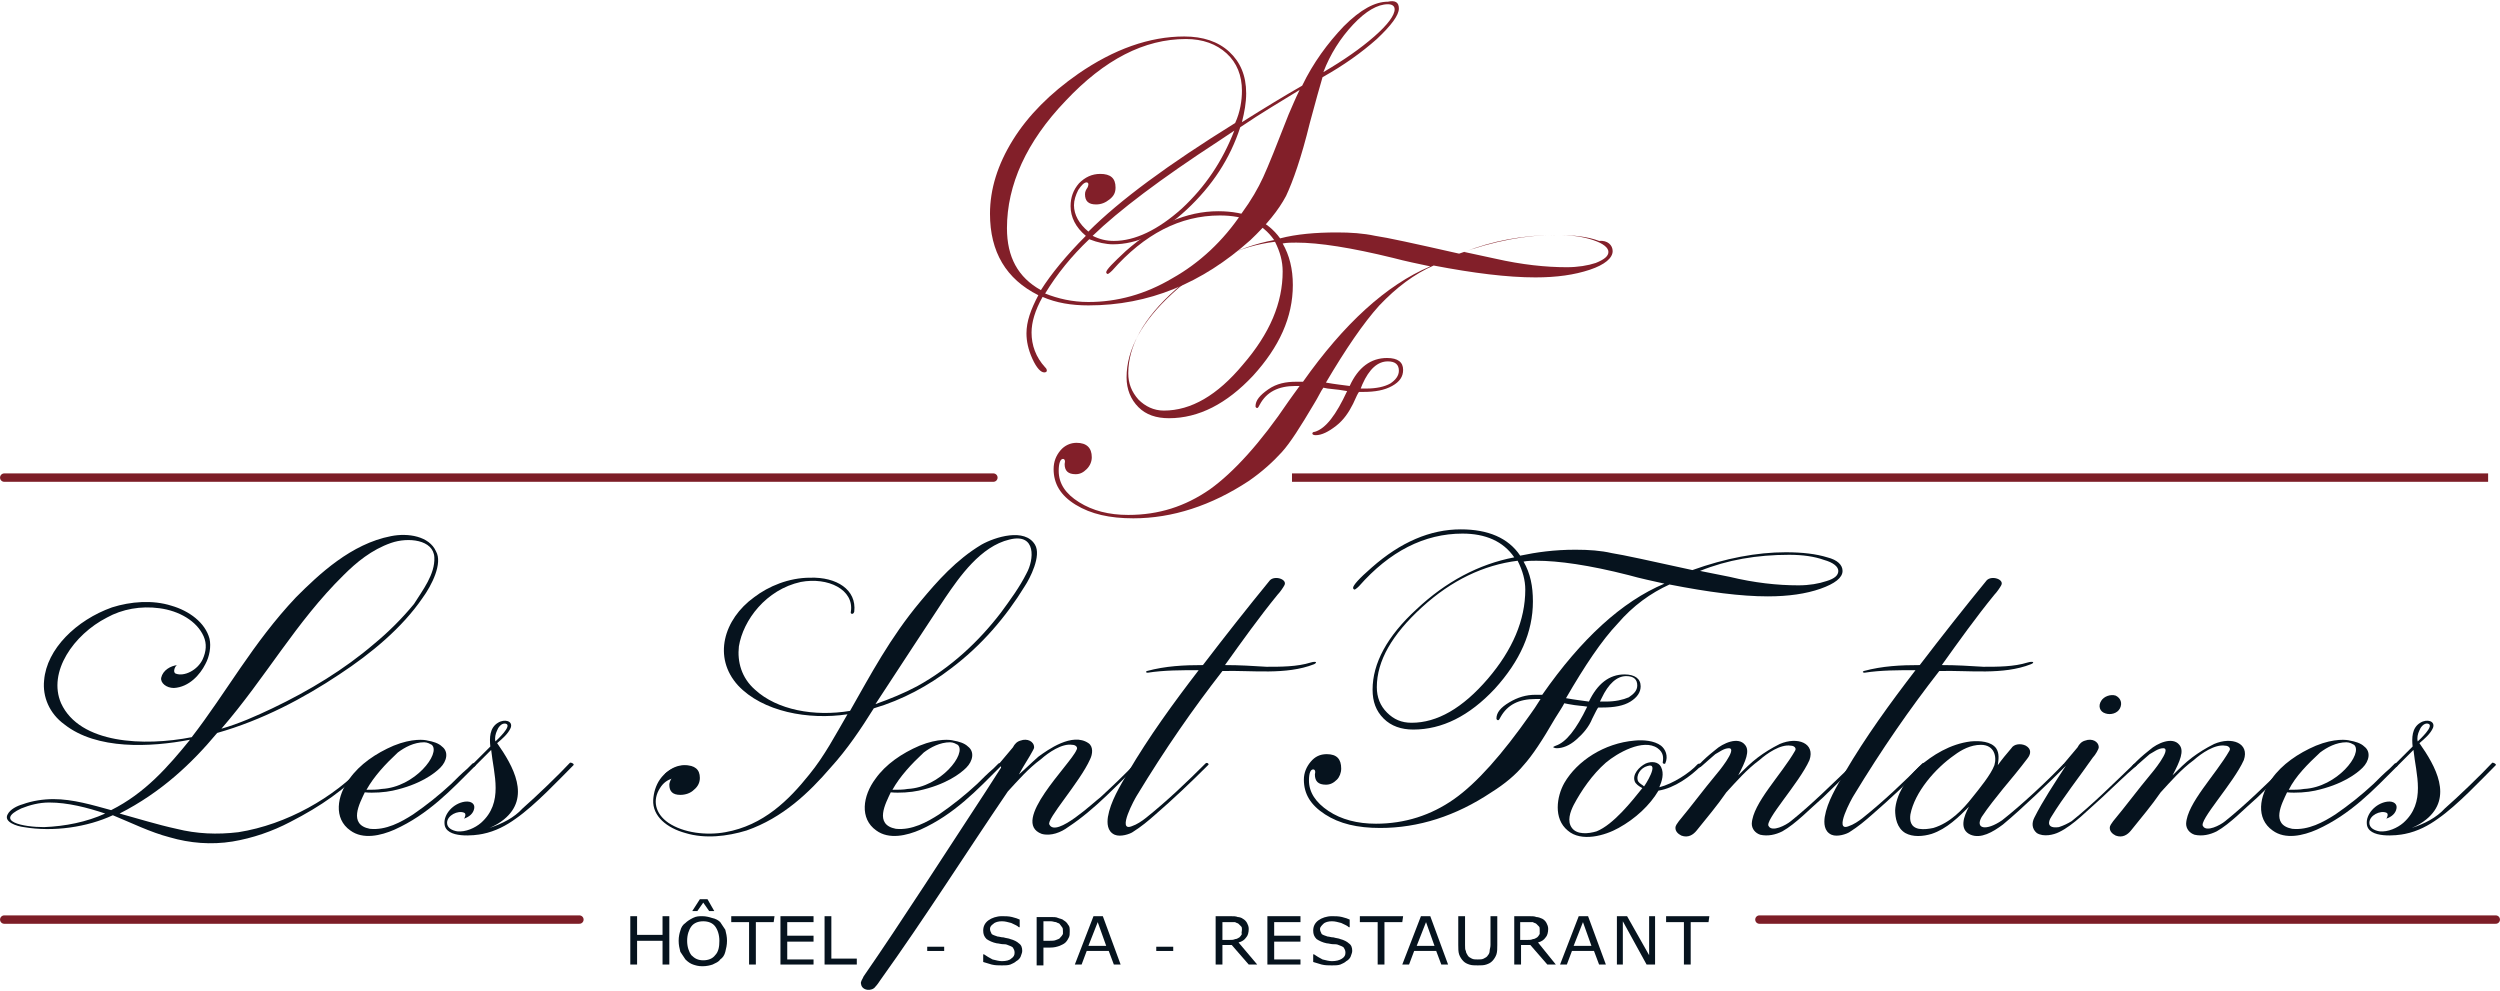 <?xml version="1.0" encoding="utf-8"?>
<!-- Generator: Adobe Illustrator 28.1.0, SVG Export Plug-In . SVG Version: 6.00 Build 0)  -->
<svg version="1.1" id="Calque_1" xmlns="http://www.w3.org/2000/svg" xmlns:xlink="http://www.w3.org/1999/xlink" x="0px" y="0px"
	 viewBox="0 0 294.7 116.8" style="enable-background:new 0 0 294.7 116.8;" xml:space="preserve">
<style type="text/css">
	.st0{fill:#06131E;}
	.st1{fill:none;stroke:#7D1E27;stroke-width:0.99;stroke-linecap:round;stroke-miterlimit:10;}
	.st2{fill:none;stroke:#7D1E27;stroke-width:0.99;stroke-miterlimit:10;}
	.st3{fill:#821F29;}
</style>
<g>
	<g>
		<path class="st0" d="M49.8,70.5c-2.4,3.5-6,6.5-9.8,9c-4.2,2.8-9.1,5.4-14.4,6.9c-3,3.6-6.6,7-11.5,9.5c2.2,0.6,4.4,1.3,6.7,1.8
			c2.4,0.6,4.8,0.7,7.3,0.4c5.7-0.9,11.3-4.1,14.9-8c0.2-0.1,0.5,0,0.3,0.2c-2.7,2.8-5.4,4.7-9.1,6.6c-2.1,1.1-4.4,1.9-6.8,2.3
			c-2.5,0.4-5,0.2-7.4-0.5c-2.3-0.6-4.5-1.7-6.7-2.6c-3,1.4-7,2-10.5,1.4c-0.8-0.1-2.4-0.6-1.9-1.5c0.3-0.6,1.1-1,1.8-1.2
			c1.1-0.4,2.4-0.6,3.6-0.6c2.3,0,4.6,0.7,6.8,1.3c4-2,6.7-5.1,9.3-8.3c-4.7,0.9-11,1.2-14.8-1.8c-1.8-1.3-2.6-3.3-2.4-5.2
			c0.3-3.7,3.8-7.1,8-8.6c2.2-0.7,4.8-0.9,7-0.2c2.1,0.6,4,2,4.5,3.9c0.2,0.9,0,2.1-0.5,3c-0.6,1.2-1.9,2.7-3.7,2.8
			c-0.9,0-1.6-0.6-1.5-1.2c0.2-0.9,1.1-1.4,1.9-1.5c-0.2,0-0.6,0.8-0.2,1c1,0.4,2.6-0.4,3.2-1.7c0.4-0.9,0.5-1.8,0.1-2.7
			c-0.8-1.8-2.9-3-5.2-3.3c-2.2-0.3-4.4,0.1-6.2,1.1c-3.9,2-7,6.4-5.4,10.1c2.2,4.8,9.8,5.1,15.4,4c4.1-5.3,7.2-11.1,12.3-16.5
			c2.7-2.7,6.5-6.3,11.2-7.2c2-0.4,4.5,0,5.3,1.8C52.2,66.4,50.9,69,49.8,70.5L49.8,70.5z M12.4,95.9c-2.1-0.7-4.4-1.3-6.6-1.3
			c-1.2,0-2.3,0.3-3.3,0.7c-3.2,1.5,0.2,2.2,2.7,2.2C7.7,97.4,10.2,96.9,12.4,95.9z M51.2,65.7c-0.1-2.1-3.1-2.4-5.1-1.7
			c-2.3,0.8-4.1,2.3-5.6,3.8c-5.6,5.5-9.2,12.1-14.4,18.1c2.1-0.6,4.1-1.5,6-2.4c4.4-2.1,8.5-4.6,12-7.6c1.7-1.4,3.3-3,4.7-4.7
			C49.8,69.6,51.3,67.7,51.2,65.7L51.2,65.7z"/>
		<path class="st0" d="M56,90.3c-2.8,2.8-5.5,5.7-9.5,7.5c-1.6,0.7-3.7,1.2-5.2,0.1c-2-1.4-1.6-4.1-0.1-6.1c1.2-1.7,3.1-3,5.2-3.9
			c2.2-0.9,3.7-0.7,4-0.6c0.6,0.1,1.3,0.3,1.7,0.7c0.8,0.6,0.6,1.7-0.2,2.5c-0.7,0.7-2.4,2-5.6,2.7c-0.9,0.2-2.3,0.3-3.3,0.2
			c-0.6,1.3-2,3.8,0.6,4.3c1.9,0.2,3.7-0.8,5.1-1.7c1.6-1.1,3.1-2.3,4.5-3.6c0.6-0.6,1.2-1.2,1.9-1.8l0.6-0.6
			C55.9,89.9,56.2,90.1,56,90.3L56,90.3z M43.2,93.1c0.6,0,1.3,0,1.8-0.1c3.9-0.2,7-4.2,5.9-5.2c-0.2-0.1-0.5-0.3-0.9-0.3
			c-1.2,0-2.3,0.6-3.1,1.2C45.4,90.1,44.1,91.5,43.2,93.1L43.2,93.1z"/>
		<path class="st0" d="M67.6,90.2c-1.7,1.7-4.5,4.7-6.8,6.3c-1.1,0.8-2.4,1.5-3.9,1.8c-0.9,0.2-4.4,0.6-4.5-1.2
			c-0.1-1.1,1-2.4,2.4-2.6c0.8-0.1,1.2,0.3,1.1,0.8c-0.1,0.6-0.6,1-1.2,1.2c0.1-0.1,0.3-0.6,0-0.7c-0.7-0.3-2,0.3-2,1.2
			c0,0.6,0.6,0.9,1.2,1c1,0.1,2.1-0.4,2.8-1c2.7-2.4,1.5-5.7,1.2-8.6c-0.5,0.5-1.2,1.2-1.9,1.9c-0.3,0.3-0.5,0-0.3-0.2
			c0.5-0.5,1.4-1.4,2.1-2.1c-0.1-1-0.1-2.2,0.9-2.8c0.8-0.5,1.8-0.2,1.5,0.6c-0.3,0.7-1,1.3-1.6,1.8c1.9,2.7,4,6.4,0.8,9
			c-0.5,0.4-1,0.7-1.7,1c1.5-0.5,2.9-1.2,3.9-2.3c1.6-1.4,4.3-4,5.6-5.4C67.5,89.9,67.7,90.1,67.6,90.2L67.6,90.2z M58.4,87.4
			c0.1-0.1,2.1-1.9,1.2-2.1c-0.5-0.1-0.9,0.5-1,0.8C58.4,86.5,58.3,87,58.4,87.4z"/>
		<path class="st0" d="M120.8,69.1c-2.2,3.6-5.1,7-8.7,9.7c-2.6,2-5.7,3.7-9.1,4.7c-1.5,2.4-3.1,4.8-5.1,7c-2.5,2.9-5.6,5.9-9.9,7.4
			c-2.3,0.7-4.9,1-7.2,0.3c-2.2-0.6-3.9-2-3.8-3.9c0.1-1.7,1-3.5,3.2-4c1-0.2,2,0.2,1.9,1c-0.1,0.8-1.2,1.5-2,1.5
			c0.2-0.1,0.4-0.6,0.1-0.9c-0.3-0.3-1.6-0.3-2.4,1c-0.9,1.4-0.6,3,1,4.1c1.8,1.2,4.5,1.5,6.7,1.1c4.5-0.8,7.5-3.8,9.9-6.8
			c1.8-2.2,3.1-4.7,4.5-7.1c-4.6,0.7-10-0.3-12.9-3.4c-3-3.3-1.7-7.8,1.9-10.4c1.7-1.3,4.1-2.3,6.6-2.3c3.1-0.1,5.5,1.4,5.2,4
			c-0.1,0.4-0.5,0.3-0.4,0c0.4-2.6-2.7-4.1-5.9-3.5c-4.1,0.9-6.8,4.5-7.3,7.6c-0.2,1.8,0.3,3.7,1.9,5.1c2.6,2.4,7,3.2,11.2,2.5
			c2.4-4.2,4.7-8.6,8.3-12.9c2-2.4,4.2-4.9,7.2-6.7c1.6-0.9,5.1-2,6.3,0C122.8,65.5,121.4,68.2,120.8,69.1L120.8,69.1z M119,63.6
			c-3.4,0.8-5.9,4.4-7.6,6.9c-2.5,3.8-5,7.6-8.2,12.5c1.7-0.6,3.4-1.3,4.9-2.1c4-2.2,7.3-5.3,9.9-8.7c1.1-1.5,2.2-3,3-4.6
			C121.9,66,122.2,62.8,119,63.6L119,63.6z"/>
		<path class="st0" d="M118,90.3c-2.8,2.8-5.5,5.7-9.5,7.5c-1.6,0.7-3.7,1.2-5.2,0.1c-2-1.4-1.6-4.1-0.1-6.1c1.2-1.7,3.1-3,5.2-3.9
			c2.2-0.9,3.7-0.7,4-0.6c0.6,0.1,1.3,0.3,1.7,0.7c0.8,0.6,0.6,1.7-0.2,2.5c-0.7,0.7-2.4,2-5.6,2.7c-0.9,0.2-2.3,0.3-3.3,0.2
			c-0.6,1.3-2,3.8,0.6,4.3c1.9,0.2,3.7-0.8,5.1-1.7c1.6-1.1,3.1-2.3,4.5-3.6c0.6-0.6,1.2-1.2,1.9-1.8l0.6-0.6
			C117.9,89.9,118.2,90.1,118,90.3L118,90.3z M105.2,93.1c0.6,0,1.3,0,1.8-0.1c3.9-0.2,7-4.2,5.9-5.2c-0.2-0.1-0.5-0.3-0.9-0.3
			c-1.2,0-2.3,0.6-3.1,1.2C107.4,90.1,106.1,91.5,105.2,93.1L105.2,93.1z"/>
		<path class="st0" d="M118,90.3c-0.2,0.1-0.5,0-0.2-0.3c0.5-0.6,1-1.2,1.6-1.9c0.2-0.4,0.5-0.7,0.9-0.8c0.8-0.3,1.6,0.1,1.6,0.8
			c0,0.2-0.3,0.6-0.5,1c-0.5,0.8-1.2,2-1.3,2.2c0.7-0.6,1.5-1.4,2.3-2.1c1.1-0.8,4-2.9,5.9-1.6c0.6,0.4,0.5,1.3,0.2,1.9
			c-1.2,2.7-5.2,7.1-4.8,7.7c0.8,1.6,5.3-2.7,6-3.2c1.3-1.2,3-2.8,4.2-4.1c0.2-0.1,0.5,0,0.3,0.2c-2.5,2.4-5.1,5.3-8.3,7.4
			c-0.8,0.6-2,1.1-3.1,0.8c-3.8-1.4,3.4-8.2,4.1-9.9c0.2-0.3-0.1-0.6-0.5-0.6c-1.2-0.2-2.8,0.9-3.7,1.7c-1.5,1.1-2.7,2.5-3.9,3.8
			c-4.9,7.2-9.7,14.8-15,22.2c-0.2,0.3-0.4,0.6-0.6,0.8c-0.4,0.6-1.6,0.5-1.7-0.3c-0.1-0.3,0.2-0.6,0.3-0.9
			c4.3-6.2,10.2-15.4,14.4-21.8c0.6-0.9,1.2-1.9,1.8-2.8L118,90.3L118,90.3z"/>
		<path class="st0" d="M154.9,78.3c-3.3,1.3-7.3,0.7-10.8,0.8c-3.5,4.5-6.7,9.1-10.1,14.7c-0.2,0.3-2.4,4.3-0.6,3.6
			c0.6-0.2,1.2-0.6,1.7-1c2.5-2,4.8-4.2,7-6.4c0.2-0.2,0.5,0.1,0.3,0.2c-2,2-4.1,4-6.3,5.9c-0.8,0.7-1.5,1.3-2.6,2
			c-0.3,0.2-1.4,0.6-2.1,0.3c-0.9-0.4-0.9-1.4-0.8-2.1c0.3-1.8,1.4-3.6,2.4-5.3c2.4-4.1,5.3-8.1,8.3-12c-2,0-4.1,0-6,0.3
			c-0.2,0-0.3-0.1-0.1-0.2c2.2-0.6,4.4-0.7,6.6-0.7c2.6-3.4,5.2-6.7,7.9-10c0.6-0.6,2.1-0.1,1.7,0.6c-0.1,0.2-0.5,0.8-0.8,1.1
			c-2.2,2.7-4.2,5.5-6.2,8.3c1.7,0,3.3,0.1,4.9,0.2c1.7,0,3.6,0,5.2-0.5C155.2,77.9,155.3,78.1,154.9,78.3z"/>
		<path class="st0" d="M200.5,90.3c-1.2,1.2-3.1,2.6-5,2.9c-1,1.7-2.7,3.3-4.7,4.4c-1.6,0.9-4.4,1.7-6,0.3c-1.7-1.4-1.3-4-0.4-5.6
			c1.5-2.6,4.7-4.7,8.3-5c1-0.1,2.3,0,3.1,0.6c0.5,0.4,0.9,1.2,0.5,2.1c-0.1,0.1-0.3,0-0.3-0.1c0.1-0.6,0.1-1.2-0.6-1.7
			c-1.7-1.2-4.8,0.6-6.1,1.7c-1.6,1.4-2.9,3.3-3.8,5c-0.4,0.8-0.8,1.9-0.2,2.7c0.6,0.8,1.9,0.7,2.9,0.4c2-0.8,4.2-3.6,5.4-5.1
			c-0.4-0.2-0.8-0.5-0.9-0.8c-0.3-0.8,0.5-1.7,1.3-2.1c0.7-0.3,1.5-0.2,1.8,0.4c0.4,0.8,0.1,1.7-0.2,2.4c1.6-0.4,3.6-1.7,4.5-2.7
			C200.3,89.9,200.7,90.1,200.5,90.3L200.5,90.3z M193.8,92.7c0.1-0.1,1.9-2.9,0.4-2.4c-0.8,0.2-1.4,1.1-1.1,1.8
			C193.3,92.4,193.6,92.5,193.8,92.7z"/>
		<path class="st0" d="M211.1,96.8c2.5-2,5-4.5,7.3-6.7c0.2-0.2,0.5,0.1,0.3,0.2c-1.2,1.2-2.6,2.5-3.8,3.7c-1.5,1.3-3.2,3.1-4.8,4
			c-0.8,0.4-1.7,0.6-2.6,0.4c-0.6-0.2-1-0.7-1-1.3c0.1-2.4,3.5-5.8,5.1-8.6c0.2-0.3-0.1-0.6-0.5-0.6c-1.2-0.2-2.8,0.9-3.7,1.7
			c-1.5,1.1-2.7,2.5-3.9,3.8c-1.1,1.6-2.3,3-3.5,4.5c-0.4,0.5-1,0.9-1.8,0.6c-0.4-0.2-0.7-0.5-0.7-0.9c0-0.3,0.2-0.5,0.4-0.8
			c1.5-1.8,2.9-3.7,4.4-5.5c0.1-0.1,2.6-3.1,1.5-3.1c-0.6,0-1.2,0.5-1.6,0.7c-0.6,0.5-0.9,0.8-1.6,1.4c-0.3,0.3-0.7,0.2-0.3-0.2
			c0.6-0.6,0.9-0.9,1.9-1.7c0.9-0.8,2.7-1.6,3.5-0.6c0.6,0.7,0.1,1.9-0.8,3.6c0.7-0.7,1.5-1.5,2.3-2.1c0.8-0.6,1.6-1.1,2.6-1.6
			c2.1-0.9,4.2-0.1,3.5,1.9c-1.2,2.7-5.4,7.2-4.8,7.8C208.9,98.1,210.5,97.3,211.1,96.8L211.1,96.8z"/>
		<path class="st0" d="M239.4,78.3c-3.3,1.3-7.3,0.7-10.8,0.8c-3.5,4.5-6.7,9.1-10.1,14.7c-0.2,0.3-2.4,4.3-0.6,3.6
			c0.6-0.2,1.2-0.6,1.7-1c2.5-2,4.8-4.2,7-6.4c0.2-0.2,0.5,0.1,0.3,0.2c-2,2-4.1,4-6.3,5.9c-0.8,0.7-1.5,1.3-2.6,2
			c-0.3,0.2-1.4,0.6-2.1,0.3c-0.9-0.4-0.9-1.4-0.8-2.1c0.3-1.8,1.4-3.6,2.4-5.3c2.4-4.1,5.3-8.1,8.3-12c-2,0-4.1,0-6,0.3
			c-0.2,0-0.3-0.1-0.1-0.2c2.2-0.6,4.4-0.7,6.6-0.7c2.6-3.4,5.2-6.7,7.9-10c0.6-0.6,2.1-0.1,1.7,0.6c-0.1,0.2-0.5,0.8-0.8,1.1
			c-2.2,2.7-4.2,5.5-6.2,8.3c1.7,0,3.3,0.1,4.9,0.2c1.7,0,3.6,0,5.2-0.5C239.7,77.9,239.9,78.1,239.4,78.3L239.4,78.3z"/>
		<path class="st0" d="M243.2,90.1c0.2-0.1,0.5,0,0.3,0.2c-1.7,1.7-5.1,5-7.4,6.9c-1.2,0.9-2.6,1.7-3.8,1.2
			c-1.4-0.6-0.8-2.2-0.2-3.3c-1.2,1.2-2.6,2.6-4.4,3.2c-1,0.3-2.2,0.4-3.1-0.1c-1-0.6-1.2-1.8-1.2-2.7c0.1-1.8,1.3-3.7,2.8-5.1
			c1.6-1.4,3.7-2.7,6.1-3c1.1-0.1,2.4,0,3,0.8c0.4,0.6,0.3,1.3,0.2,2c0.5-0.7,1-1.3,1.6-2c0.3-0.5,1.1-0.6,1.7-0.3
			c0.7,0.4,0.6,1,0.2,1.5c-0.9,1.2-1.9,2.4-2.9,3.6c-0.8,1-1.7,2.1-2.5,3.3c-0.8,1.4,0.5,1.7,2.4,0.4
			C238.3,94.9,241.4,92,243.2,90.1L243.2,90.1z M232.5,94c0.8-1,2.2-2.7,2.6-3.8c0.3-1,0-2.4-1.6-2.4c-1.2,0-2.3,0.6-3.1,1.2
			c-2.3,1.6-4.7,4.4-5.2,7c-0.1,0.7,0,1.5,1,1.7c0.6,0.1,1.2,0,1.7-0.1C229.9,97,231.4,95.4,232.5,94z"/>
		<path class="st0" d="M247.8,94c-1.6,1.4-3.4,3.3-5.1,4.1c-0.6,0.3-1.8,0.6-2.6,0.1c-0.6-0.5-0.6-1.2-0.3-1.8c1-2,2.4-4.1,3.7-6.1
			c-0.2,0.1-0.5,0-0.2-0.3c0.5-0.6,1-1.2,1.6-1.9c0.2-0.4,0.5-0.7,0.9-0.8c0.8-0.3,1.6,0.1,1.6,0.8c0,0.2-0.4,0.9-0.7,1.2
			c-1.6,2.3-3.5,4.7-4.9,7c-0.4,0.6-0.5,1.4,0.9,1.2c0.6-0.2,1-0.4,1.5-0.7c2.5-2,5-4.5,7.3-6.7c0.2-0.2,0.5,0.1,0.3,0.2
			C250.4,91.5,249.1,92.8,247.8,94L247.8,94z M247.7,82.6c0.3-0.5,1.1-0.8,1.7-0.6c0.6,0.3,0.8,0.9,0.5,1.5
			c-0.3,0.6-1.1,0.8-1.7,0.6C247.5,83.9,247.3,83.2,247.7,82.6L247.7,82.6z"/>
		<path class="st0" d="M262.3,96.8c2.5-2,5-4.5,7.3-6.7c0.2-0.2,0.5,0.1,0.3,0.2c-1.2,1.2-2.6,2.5-3.8,3.7c-1.5,1.3-3.2,3.1-4.8,4
			c-0.8,0.4-1.7,0.6-2.6,0.4c-0.6-0.2-1-0.7-1-1.3c0.1-2.4,3.5-5.8,5.1-8.6c0.2-0.3-0.1-0.6-0.5-0.6c-1.2-0.2-2.8,0.9-3.7,1.7
			c-1.5,1.1-2.7,2.5-3.9,3.8c-1.1,1.6-2.3,3-3.5,4.5c-0.4,0.5-1,0.9-1.8,0.6c-0.4-0.2-0.7-0.5-0.7-0.9c0-0.3,0.2-0.5,0.4-0.8
			c1.5-1.8,2.9-3.7,4.4-5.5c0.1-0.1,2.6-3.1,1.5-3.1c-0.6,0-1.2,0.5-1.6,0.7c-0.6,0.5-0.9,0.8-1.6,1.4c-0.3,0.3-0.7,0.2-0.3-0.2
			c0.6-0.6,0.9-0.9,1.9-1.7c0.9-0.8,2.7-1.6,3.5-0.6c0.6,0.7,0.1,1.9-0.8,3.6c0.7-0.7,1.5-1.5,2.3-2.1c0.8-0.6,1.6-1.1,2.6-1.6
			c2.1-0.9,4.2-0.1,3.5,1.9c-1.2,2.7-5.4,7.2-4.8,7.8C260.1,98.1,261.7,97.3,262.3,96.8L262.3,96.8z"/>
		<path class="st0" d="M282.6,90.3c-2.8,2.8-5.5,5.7-9.5,7.5c-1.6,0.7-3.7,1.2-5.2,0.1c-2-1.4-1.6-4.1-0.1-6.1
			c1.2-1.7,3.1-3,5.2-3.9c2.2-0.9,3.7-0.7,4-0.6c0.6,0.1,1.3,0.3,1.7,0.7c0.8,0.6,0.6,1.7-0.2,2.5c-0.7,0.7-2.4,2-5.6,2.7
			c-0.9,0.2-2.3,0.3-3.3,0.2c-0.6,1.3-2,3.8,0.6,4.3c1.9,0.2,3.7-0.8,5.1-1.7c1.6-1.1,3.1-2.3,4.5-3.6c0.6-0.6,1.2-1.2,1.9-1.8
			l0.6-0.6C282.5,89.9,282.7,90.1,282.6,90.3z M269.8,93.1c0.6,0,1.3,0,1.8-0.1c3.9-0.2,7-4.2,5.9-5.2c-0.2-0.1-0.5-0.3-0.9-0.3
			c-1.2,0-2.3,0.6-3.1,1.2C272,90.1,270.6,91.5,269.8,93.1L269.8,93.1z"/>
		<path class="st0" d="M294.2,90.2c-1.7,1.7-4.5,4.7-6.8,6.3c-1.1,0.8-2.4,1.5-3.9,1.8c-0.9,0.2-4.4,0.6-4.5-1.2
			c-0.1-1.1,1-2.4,2.4-2.6c0.8-0.1,1.2,0.3,1.1,0.8c-0.1,0.6-0.6,1-1.2,1.2c0.1-0.1,0.3-0.6,0-0.7c-0.7-0.3-2,0.3-2,1.2
			c0,0.6,0.6,0.9,1.2,1c1,0.1,2.1-0.4,2.8-1c2.7-2.4,1.5-5.7,1.2-8.6c-0.5,0.5-1.2,1.2-1.9,1.9c-0.3,0.3-0.5,0-0.3-0.2
			c0.5-0.5,1.4-1.4,2.1-2.1c-0.1-1-0.1-2.2,0.9-2.8c0.8-0.5,1.8-0.2,1.5,0.6c-0.3,0.7-1,1.3-1.6,1.8c1.9,2.7,4,6.4,0.8,9
			c-0.5,0.4-1,0.7-1.7,1c1.5-0.5,2.9-1.2,3.9-2.3c1.6-1.4,4.3-4,5.6-5.4C294,89.9,294.3,90.1,294.2,90.2L294.2,90.2z M285,87.4
			c0.1-0.1,2.1-1.9,1.2-2.1c-0.5-0.1-0.9,0.5-1,0.8C285,86.5,284.9,87,285,87.4z"/>
		<path class="st0" d="M78.9,113.7h-0.8v-2.8h-3v2.8h-0.8V108h0.8v2.2h3V108h0.8V113.7z"/>
		<path class="st0" d="M84.9,108.7c0.2,0.3,0.4,0.6,0.6,0.9c0.1,0.4,0.2,0.8,0.2,1.3c0,0.5-0.1,0.9-0.2,1.3
			c-0.1,0.4-0.3,0.7-0.6,0.9c-0.2,0.3-0.5,0.4-0.9,0.6c-0.3,0.1-0.7,0.2-1.2,0.2s-0.8-0.1-1.1-0.2c-0.3-0.1-0.6-0.3-0.9-0.6
			c-0.2-0.3-0.4-0.6-0.6-0.9c-0.1-0.4-0.2-0.8-0.2-1.3c0-0.5,0.1-0.9,0.2-1.2c0.1-0.4,0.3-0.7,0.6-0.9c0.2-0.2,0.5-0.4,0.9-0.6
			s0.7-0.2,1.1-0.2c0.4,0,0.8,0.1,1.1,0.2C84.4,108.3,84.7,108.5,84.9,108.7L84.9,108.7z M84.8,110.9c0-0.7-0.2-1.3-0.5-1.7
			c-0.3-0.4-0.8-0.6-1.4-0.6s-1.1,0.2-1.4,0.6c-0.3,0.4-0.5,1-0.5,1.7s0.2,1.3,0.5,1.7c0.4,0.4,0.8,0.6,1.4,0.6
			c0.6,0,1.1-0.2,1.4-0.6C84.7,112.2,84.8,111.6,84.8,110.9L84.8,110.9z M84.2,107.4h-0.6l-0.7-1l-0.7,1h-0.6l0.9-1.4h0.9
			L84.2,107.4L84.2,107.4z"/>
		<path class="st0" d="M91.2,108.7h-2.1v5h-0.8v-5h-2.1V108h5.1L91.2,108.7L91.2,108.7z"/>
		<path class="st0" d="M95.9,113.7H92V108h3.9v0.7h-3.1v1.6h3.1v0.7h-3.1v2.1h3.1V113.7z"/>
		<path class="st0" d="M101,113.7h-3.8V108H98v5h3V113.7z"/>
		<path class="st0" d="M120.5,112.1c0,0.2-0.1,0.4-0.2,0.7c-0.1,0.2-0.3,0.4-0.5,0.5c-0.2,0.2-0.5,0.3-0.7,0.4
			c-0.3,0.1-0.6,0.1-1,0.1c-0.4,0-0.8,0-1.2-0.1c-0.3-0.1-0.7-0.2-1-0.3v-0.9h0.1c0.3,0.2,0.6,0.4,1,0.6c0.4,0.1,0.8,0.2,1.1,0.2
			c0.5,0,0.9-0.1,1.1-0.3c0.3-0.2,0.4-0.4,0.4-0.7c0-0.3-0.1-0.4-0.2-0.6c-0.1-0.1-0.3-0.2-0.6-0.3c-0.2-0.1-0.4-0.1-0.6-0.1
			c-0.2,0-0.5-0.1-0.7-0.1c-0.5-0.1-0.9-0.3-1.2-0.5c-0.3-0.3-0.4-0.6-0.4-1c0-0.5,0.2-0.9,0.6-1.2c0.4-0.3,1-0.5,1.6-0.5
			c0.4,0,0.8,0,1.2,0.1s0.7,0.2,0.9,0.3v0.9h-0.1c-0.2-0.2-0.5-0.3-0.9-0.5c-0.4-0.1-0.7-0.2-1.1-0.2c-0.4,0-0.8,0.1-1,0.3
			c-0.3,0.2-0.4,0.4-0.4,0.6c0,0.2,0.1,0.4,0.2,0.6c0.1,0.1,0.4,0.2,0.7,0.3c0.2,0,0.4,0.1,0.7,0.1c0.3,0.1,0.6,0.1,0.8,0.2
			c0.4,0.1,0.8,0.3,1,0.5C120.4,111.4,120.5,111.7,120.5,112.1L120.5,112.1z"/>
		<path class="st0" d="M126.1,109.8c0,0.3,0,0.5-0.1,0.7c-0.1,0.2-0.2,0.4-0.4,0.6c-0.2,0.2-0.5,0.3-0.7,0.4
			c-0.3,0.1-0.6,0.2-1.1,0.2H123v2.1h-0.8v-5.7h1.6c0.4,0,0.7,0,0.9,0.1c0.2,0.1,0.5,0.1,0.7,0.3c0.2,0.1,0.4,0.3,0.5,0.5
			C126.1,109.2,126.1,109.4,126.1,109.8L126.1,109.8z M125.3,109.8c0-0.2,0-0.4-0.1-0.5c-0.1-0.1-0.2-0.3-0.3-0.4
			c-0.1-0.1-0.3-0.1-0.4-0.2c-0.2,0-0.4-0.1-0.6-0.1H123v2.3h0.7c0.3,0,0.6,0,0.8-0.1c0.2-0.1,0.4-0.1,0.5-0.3
			c0.1-0.1,0.2-0.2,0.3-0.4C125.3,110.1,125.3,109.9,125.3,109.8L125.3,109.8z"/>
		<path class="st0" d="M132.1,113.7h-0.8l-0.6-1.6h-2.6l-0.6,1.6h-0.8l2.2-5.7h1.1L132.1,113.7z M130.4,111.5l-1-2.8l-1.1,2.8H130.4
			L130.4,111.5z"/>
		<path class="st0" d="M148.2,113.7h-1l-2-2.3h-1.1v2.3h-0.8V108h1.7c0.4,0,0.7,0,0.9,0.1c0.2,0,0.5,0.1,0.6,0.2
			c0.2,0.1,0.4,0.3,0.5,0.5c0.1,0.2,0.2,0.4,0.2,0.7c0,0.4-0.1,0.8-0.3,1c-0.2,0.3-0.5,0.5-0.9,0.6L148.2,113.7z M146.4,109.6
			c0-0.2,0-0.3-0.1-0.4c-0.1-0.1-0.2-0.2-0.3-0.3c-0.1-0.1-0.3-0.1-0.4-0.2c-0.2,0-0.3,0-0.6,0h-0.9v2.1h0.8c0.3,0,0.5,0,0.7-0.1
			c0.2,0,0.3-0.1,0.5-0.2c0.1-0.1,0.2-0.2,0.3-0.4C146.3,110,146.4,109.8,146.4,109.6L146.4,109.6z"/>
		<path class="st0" d="M153.3,113.7h-3.9V108h3.9v0.7h-3.1v1.6h3.1v0.7h-3.1v2.1h3.1V113.7z"/>
		<path class="st0" d="M159.4,112.1c0,0.2-0.1,0.4-0.2,0.7c-0.1,0.2-0.3,0.4-0.5,0.5c-0.2,0.2-0.5,0.3-0.7,0.4
			c-0.3,0.1-0.6,0.1-1,0.1c-0.4,0-0.8,0-1.2-0.1c-0.3-0.1-0.7-0.2-1-0.3v-0.9h0.1c0.3,0.2,0.6,0.4,1,0.6c0.4,0.1,0.8,0.2,1.1,0.2
			c0.5,0,0.9-0.1,1.2-0.3c0.3-0.2,0.4-0.4,0.4-0.7c0-0.3-0.1-0.4-0.2-0.6c-0.1-0.1-0.3-0.2-0.6-0.3c-0.2-0.1-0.4-0.1-0.7-0.1
			c-0.2,0-0.5-0.1-0.7-0.1c-0.5-0.1-0.9-0.3-1.2-0.5c-0.3-0.3-0.4-0.6-0.4-1c0-0.5,0.2-0.9,0.6-1.2c0.4-0.3,1-0.5,1.6-0.5
			c0.4,0,0.8,0,1.2,0.1s0.7,0.2,0.9,0.3v0.9h-0.1c-0.2-0.2-0.5-0.3-0.9-0.5c-0.4-0.1-0.7-0.2-1.1-0.2c-0.4,0-0.8,0.1-1,0.3
			s-0.4,0.4-0.4,0.6c0,0.2,0.1,0.4,0.2,0.6c0.1,0.1,0.4,0.2,0.7,0.3c0.2,0,0.4,0.1,0.7,0.1c0.3,0.1,0.6,0.1,0.8,0.2
			c0.4,0.1,0.8,0.3,1,0.5C159.3,111.4,159.4,111.7,159.4,112.1L159.4,112.1z"/>
		<path class="st0" d="M165.3,108.7h-2.1v5h-0.8v-5h-2.1V108h5.1L165.3,108.7L165.3,108.7z"/>
		<path class="st0" d="M170.7,113.7h-0.8l-0.6-1.6h-2.6l-0.6,1.6h-0.8l2.2-5.7h1.1L170.7,113.7z M169.1,111.5l-1-2.8l-1.1,2.8H169.1
			L169.1,111.5z"/>
		<path class="st0" d="M176.5,111.4c0,0.4,0,0.8-0.1,1.1c-0.1,0.3-0.3,0.6-0.5,0.8c-0.2,0.2-0.4,0.3-0.7,0.4c-0.3,0.1-0.6,0.1-1,0.1
			c-0.4,0-0.7,0-1-0.1c-0.3-0.1-0.5-0.2-0.7-0.4c-0.2-0.2-0.4-0.5-0.5-0.8c-0.1-0.3-0.1-0.7-0.1-1.1V108h0.8v3.4
			c0,0.3,0,0.6,0.1,0.7c0,0.2,0.1,0.3,0.2,0.5c0.1,0.2,0.3,0.3,0.5,0.4c0.2,0.1,0.4,0.1,0.7,0.1c0.3,0,0.5,0,0.7-0.1
			c0.2-0.1,0.4-0.2,0.5-0.4c0.1-0.1,0.2-0.3,0.2-0.5c0-0.2,0.1-0.4,0.1-0.7V108h0.8L176.5,111.4L176.5,111.4z"/>
		<path class="st0" d="M183.4,113.7h-1l-2-2.3h-1.1v2.3h-0.8V108h1.7c0.4,0,0.7,0,0.9,0.1c0.2,0,0.5,0.1,0.7,0.2
			c0.2,0.1,0.4,0.3,0.5,0.5c0.1,0.2,0.2,0.4,0.2,0.7c0,0.4-0.1,0.8-0.3,1c-0.2,0.3-0.5,0.5-0.9,0.6L183.4,113.7z M181.5,109.6
			c0-0.2,0-0.3-0.1-0.4c-0.1-0.1-0.2-0.2-0.3-0.3c-0.1-0.1-0.3-0.1-0.4-0.2c-0.2,0-0.3,0-0.6,0h-0.9v2.1h0.8c0.3,0,0.5,0,0.7-0.1
			c0.2,0,0.3-0.1,0.5-0.2c0.1-0.1,0.2-0.2,0.3-0.4C181.5,110,181.5,109.8,181.5,109.6L181.5,109.6z"/>
		<path class="st0" d="M189.3,113.7h-0.8l-0.6-1.6h-2.6l-0.6,1.6h-0.8l2.2-5.7h1.1L189.3,113.7z M187.6,111.5l-1-2.8l-1.1,2.8H187.6
			L187.6,111.5z"/>
		<path class="st0" d="M195.1,113.7h-1l-2.8-5.1v5.1h-0.7V108h1.2l2.6,4.6V108h0.7L195.1,113.7L195.1,113.7z"/>
		<path class="st0" d="M201.4,108.7h-2.1v5h-0.8v-5h-2.1V108h5.1L201.4,108.7L201.4,108.7z"/>
		<path class="st1" d="M0.5,56.3h116.6"/>
		<path class="st1" d="M0.5,108.4h67.8"/>
		<path class="st1" d="M207.4,108.4h86.8"/>
		<path class="st2" d="M152.3,56.3h141"/>
		<path class="st0" d="M138.3,111.6v0.5h-2v-0.5H138.3z"/>
		<path class="st0" d="M111.3,111.6v0.5h-2v-0.5H111.3z"/>
		<path class="st3" d="M190.1,29.6c0,0.8-0.9,1.6-2.7,2.2c-1.8,0.6-3.9,0.9-6.4,0.9c-3.3,0-7.3-0.5-12-1.4c-2.3,1-4.4,2.6-6.4,4.7
			c-1.9,2.1-4,5.2-6.3,9.1c1.1,0.2,2.1,0.3,2.8,0.4c1-2.2,2.5-3.3,4.4-3.3c1.3,0,1.9,0.5,1.9,1.4c0,0.8-0.4,1.4-1.3,1.9
			c-0.9,0.5-2,0.7-3.4,0.7h-0.5c-0.1,0.1-0.3,0.5-0.7,1.4c-0.5,1-1.1,1.9-2,2.6c-0.9,0.7-1.7,1.1-2.4,1.1c-0.3,0-0.4-0.1-0.4-0.2
			c0-0.1,0.1-0.2,0.3-0.2c1.3-0.4,2.5-2,3.8-4.8c-0.5-0.1-1.3-0.2-2.3-0.3l-0.5-0.1c-0.3,0.4-0.6,1.1-1.1,1.9
			c-1.6,2.7-2.8,4.6-3.8,5.7c-1,1.1-2.3,2.3-3.9,3.4c-4.4,2.9-9,4.4-13.6,4.4c-2.8,0-5-0.5-6.8-1.6c-1.8-1.1-2.6-2.5-2.6-4.2
			c0-0.9,0.3-1.6,0.8-2.2c0.5-0.6,1.2-0.9,1.9-0.9c1.2,0,1.8,0.6,1.8,1.7c0,0.5-0.2,1-0.6,1.4c-0.4,0.4-0.8,0.6-1.3,0.6
			c-0.9,0-1.3-0.4-1.3-1.2c0.1-0.4,0-0.6-0.2-0.6c-0.3,0-0.5,0.5-0.5,1.4c0,1.5,0.8,2.7,2.4,3.7c1.6,1,3.5,1.5,5.8,1.5
			c3.6,0,6.7-1,9.6-3c2.8-2,6-5.5,9.3-10.4c0.3-0.4,0.7-1,1.3-1.8h-0.5c-2,0-3.4,0.7-4.2,2.2c-0.1,0.2-0.2,0.4-0.3,0.4
			c-0.1,0-0.2-0.1-0.2-0.2c0-0.7,0.5-1.3,1.5-2s2.1-0.9,3.3-0.9h0.8c4.8-6.8,9.8-11.4,15-13.6c-1.4-0.3-2.9-0.6-4.4-1
			c-4.9-1.2-8.7-1.8-11.4-1.8c-0.5,0-1.1,0-1.6,0.1c0.8,1.4,1.2,3,1.2,4.9c0,3.8-1.6,7.3-4.7,10.7c-3.1,3.3-6.4,5-9.9,5
			c-1.5,0-2.7-0.4-3.6-1.3c-0.9-0.9-1.4-2.1-1.4-3.5c0-3.3,1.8-6.6,5.4-9.9c3.6-3.3,7.6-5.5,12-6.3c-1.4-2-3.5-2.9-6.4-2.9
			c-4.7,0-8.9,2.2-12.7,6.5c-0.3,0.3-0.5,0.4-0.5,0.4c-0.1,0-0.2-0.1-0.2-0.2c0-0.3,0.8-1.1,2.3-2.5c3.5-3.1,7.2-4.7,10.9-4.7
			c3.3,0,5.8,1.1,7.3,3.2c1.9-0.5,4.2-0.7,6.7-0.7c1.6,0,3.1,0.1,4.5,0.4c1.4,0.2,4.6,0.9,9.9,2.1c4.1-1.5,7.9-2.2,11.4-2.2
			c2.1,0,3.8,0.2,5.1,0.7C189.5,28.3,190.1,28.9,190.1,29.6L190.1,29.6z M151.2,32c0-1.2-0.3-2.3-0.9-3.5c-4.2,0.5-8.1,2.4-11.8,5.7
			c-3.7,3.3-5.5,6.6-5.5,9.8c0,1.2,0.4,2.2,1.2,3.1c0.8,0.8,1.8,1.3,3,1.3c3.2,0,6.3-1.8,9.3-5.4C149.7,39.3,151.2,35.7,151.2,32
			L151.2,32z M164.9,43.7c0-0.7-0.4-1.1-1.3-1.1c-1.2,0-2.2,0.9-3,2.7l-0.2,0.5h0.7c1.1,0,2.1-0.2,2.8-0.6
			C164.5,44.8,164.9,44.3,164.9,43.7L164.9,43.7z M189.6,29.7c0-0.5-0.6-1-1.8-1.4c-1.2-0.4-2.6-0.6-4.3-0.6c-4,0-7.6,0.7-10.9,2
			l3.7,0.8c3.1,0.7,5.9,1,8.4,1c1.3,0,2.5-0.2,3.4-0.5C189.1,30.6,189.6,30.2,189.6,29.7z"/>
		<path class="st3" d="M164.9,1c0,0.8-0.9,2-2.6,3.6c-1.8,1.6-3.9,3.1-6.4,4.5c-0.3,1-0.8,2.8-1.5,5.4c-1,4.1-2,6.9-2.8,8.6
			c-0.9,1.7-2.3,3.4-4.2,5.2c-5.7,5.1-12,7.7-19.1,7.7c-2,0-3.8-0.3-5.4-1c-0.9,1.6-1.3,3-1.3,4.2c0,1.5,0.5,2.9,1.6,4.1
			c0.1,0.1,0.2,0.2,0.2,0.4c0,0.1-0.1,0.2-0.3,0.2c-0.4,0-0.9-0.5-1.4-1.6c-0.5-1.1-0.7-2.1-0.7-3c0-1.4,0.5-2.8,1.4-4.5
			c-3.8-1.9-5.7-5.1-5.7-9.6c0-2.9,0.9-5.8,2.7-8.7s4.4-5.5,7.7-7.8c4.2-2.9,8.4-4.4,12.5-4.4c2.2,0,4,0.6,5.3,1.8
			c1.3,1.2,2,2.8,2,4.9c0,1.1-0.2,2.2-0.5,3.4c2.7-1.7,5-3.1,7.1-4.3c1.3-2.7,3-5,4.9-7c2-2,3.7-2.9,5.2-2.9
			C164.5,0,164.9,0.3,164.9,1L164.9,1z M146.4,10.7c0-1.8-0.6-3.3-1.8-4.4c-1.2-1.1-2.8-1.7-4.8-1.7c-4.9,0-9.6,2.4-14.2,7.3
			c-4.6,4.8-6.9,9.9-6.9,15c0,3.4,1.3,5.8,4,7.3c1.2-1.9,3-4.1,5.3-6.4c-1.2-1-1.8-2.2-1.8-3.5c0-1,0.3-1.9,1-2.7
			c0.7-0.7,1.5-1.1,2.5-1.1c1.2,0,1.8,0.5,1.8,1.6c0,0.6-0.2,1-0.7,1.4c-0.5,0.4-1,0.6-1.6,0.6c-0.9,0-1.3-0.4-1.3-1.2
			c0-0.3,0.1-0.5,0.3-0.8c0.1-0.2,0.1-0.4,0.1-0.4c0-0.1-0.1-0.2-0.2-0.2c-0.3,0-0.6,0.3-1,0.9c-0.3,0.6-0.5,1.2-0.5,1.8
			c0,1.1,0.6,2.2,1.7,3.1c3.7-3.7,9.4-7.9,17.3-12.8C146.2,13.2,146.4,11.8,146.4,10.7L146.4,10.7z M153.2,10.6
			c-2.1,1.3-4.5,2.7-7,4.4c-1.2,3.7-3.3,6.9-6.3,9.7c-3,2.8-5.9,4.1-8.7,4.1c-0.8,0-1.8-0.2-2.8-0.6c-2.1,2-3.8,4.1-5.2,6.4
			c1.5,0.6,3.2,1,5.1,1c3.4,0,6.7-0.9,9.9-2.8c3.2-1.8,6-4.4,8.2-7.7c1.1-1.5,1.9-2.9,2.5-4.2c0.6-1.3,1.6-3.8,3-7.4
			C152.3,12.6,152.7,11.6,153.2,10.6L153.2,10.6z M145.5,15.4l-1.8,1.2c-6.9,4.5-11.8,8.2-14.9,11.2c0.8,0.4,1.6,0.6,2.5,0.6
			c2.5,0,5.2-1.3,8-3.8C142.1,22,144.1,19,145.5,15.4L145.5,15.4z M164.4,1.1c0-0.4-0.3-0.6-0.8-0.6c-1.2,0-2.6,0.8-4.1,2.4
			c-1.5,1.6-2.7,3.5-3.5,5.6c2.4-1.4,4.4-2.8,6-4.2C163.6,2.9,164.4,1.8,164.4,1.1z"/>
		<path class="st0" d="M217.2,67.3c0,0.8-0.9,1.5-2.6,2.1c-1.7,0.6-3.8,0.9-6.2,0.9c-3.2,0-7-0.5-11.6-1.4c-2.2,1-4.3,2.5-6.1,4.6
			c-1.9,2-3.9,5-6.1,8.8c1.1,0.2,2,0.3,2.7,0.4c1-2.1,2.4-3.2,4.2-3.2c1.2,0,1.9,0.5,1.9,1.4c0,0.7-0.4,1.3-1.2,1.8
			c-0.8,0.5-1.9,0.7-3.3,0.7h-0.5c-0.1,0.1-0.3,0.5-0.7,1.3c-0.4,1-1.1,1.8-1.9,2.5c-0.8,0.7-1.6,1-2.3,1c-0.2,0-0.4-0.1-0.4-0.1
			c0-0.1,0.1-0.1,0.3-0.2c1.2-0.4,2.4-1.9,3.7-4.6c-0.5-0.1-1.2-0.1-2.2-0.3l-0.5-0.1c-0.2,0.4-0.6,1-1.1,1.8
			c-1.5,2.6-2.7,4.4-3.7,5.5c-0.9,1.1-2.2,2.2-3.8,3.2c-4.2,2.8-8.6,4.2-13.1,4.2c-2.7,0-4.8-0.5-6.5-1.6c-1.7-1.1-2.5-2.4-2.5-4.1
			c0-0.8,0.3-1.5,0.8-2.1c0.5-0.6,1.1-0.9,1.9-0.9c1.2,0,1.7,0.6,1.7,1.7c0,0.5-0.2,1-0.5,1.3c-0.4,0.4-0.8,0.6-1.3,0.6
			c-0.9,0-1.3-0.4-1.3-1.2c0.1-0.4,0-0.6-0.2-0.6c-0.3,0-0.5,0.4-0.5,1.3c0,1.4,0.8,2.6,2.3,3.6c1.5,1,3.4,1.5,5.6,1.5
			c3.4,0,6.5-1,9.2-2.9c2.7-1.9,5.7-5.3,9-10c0.3-0.4,0.7-1,1.2-1.8H181c-2,0-3.3,0.7-4.1,2.1c-0.1,0.2-0.2,0.4-0.3,0.4
			c-0.1,0-0.2-0.1-0.2-0.2c0-0.7,0.5-1.3,1.5-1.9c1-0.6,2-0.9,3.1-0.9h0.8c4.6-6.6,9.4-11,14.4-13.1c-1.3-0.3-2.8-0.6-4.2-1
			c-4.7-1.2-8.3-1.7-10.9-1.7c-0.5,0-1,0-1.5,0.1c0.8,1.4,1.1,2.9,1.1,4.7c0,3.6-1.5,7-4.5,10.3c-3,3.2-6.2,4.8-9.6,4.8
			c-1.4,0-2.6-0.4-3.5-1.3c-0.9-0.9-1.3-2-1.3-3.4c0-3.1,1.7-6.3,5.2-9.5c3.4-3.2,7.3-5.3,11.5-6.1c-1.3-1.9-3.4-2.8-6.1-2.8
			c-4.5,0-8.6,2.1-12.2,6.2c-0.3,0.3-0.5,0.4-0.5,0.4c-0.1,0-0.2-0.1-0.2-0.2c0-0.3,0.7-1.1,2.2-2.4c3.4-3,6.9-4.5,10.5-4.5
			c3.2,0,5.6,1,7,3.1c1.9-0.4,4-0.7,6.5-0.7c1.6,0,3,0.1,4.3,0.4c1.3,0.2,4.5,0.9,9.5,2c3.9-1.4,7.6-2.1,11-2.1c2,0,3.6,0.2,4.9,0.6
			C216.6,66,217.2,66.6,217.2,67.3L217.2,67.3z M179.8,69.5c0-1.1-0.3-2.2-0.9-3.4c-4,0.5-7.8,2.3-11.3,5.5
			c-3.5,3.2-5.3,6.3-5.3,9.4c0,1.2,0.4,2.2,1.2,3c0.8,0.8,1.7,1.2,2.9,1.2c3,0,6-1.7,9-5.2C178.3,76.6,179.8,73.1,179.8,69.5
			L179.8,69.5z M193,80.8c0-0.7-0.4-1.1-1.3-1.1c-1.1,0-2.1,0.9-2.9,2.6l-0.2,0.4h0.7c1.1,0,2-0.2,2.7-0.5
			C192.6,81.8,193,81.4,193,80.8z M216.7,67.3c0-0.5-0.6-1-1.7-1.3c-1.1-0.4-2.5-0.6-4.1-0.6c-3.8,0-7.3,0.6-10.5,1.9l3.5,0.7
			c2.9,0.7,5.6,1,8.1,1c1.3,0,2.4-0.2,3.3-0.5C216.3,68.2,216.7,67.8,216.7,67.3L216.7,67.3z"/>
		<path class="st0" d="M78.3,91.3c0.7-0.7,1.5-1.1,2.4-1.1c1.2,0,1.8,0.5,1.8,1.5c0,0.5-0.2,1-0.7,1.4c-0.4,0.4-1,0.6-1.6,0.6
			c-0.9,0-1.3-0.4-1.3-1.2c0-0.2,0.1-0.5,0.3-0.8c0.1-0.2,0.1-0.3,0.1-0.4c0-0.1-0.1-0.1-0.2-0.1"/>
	</g>
</g>
</svg>
